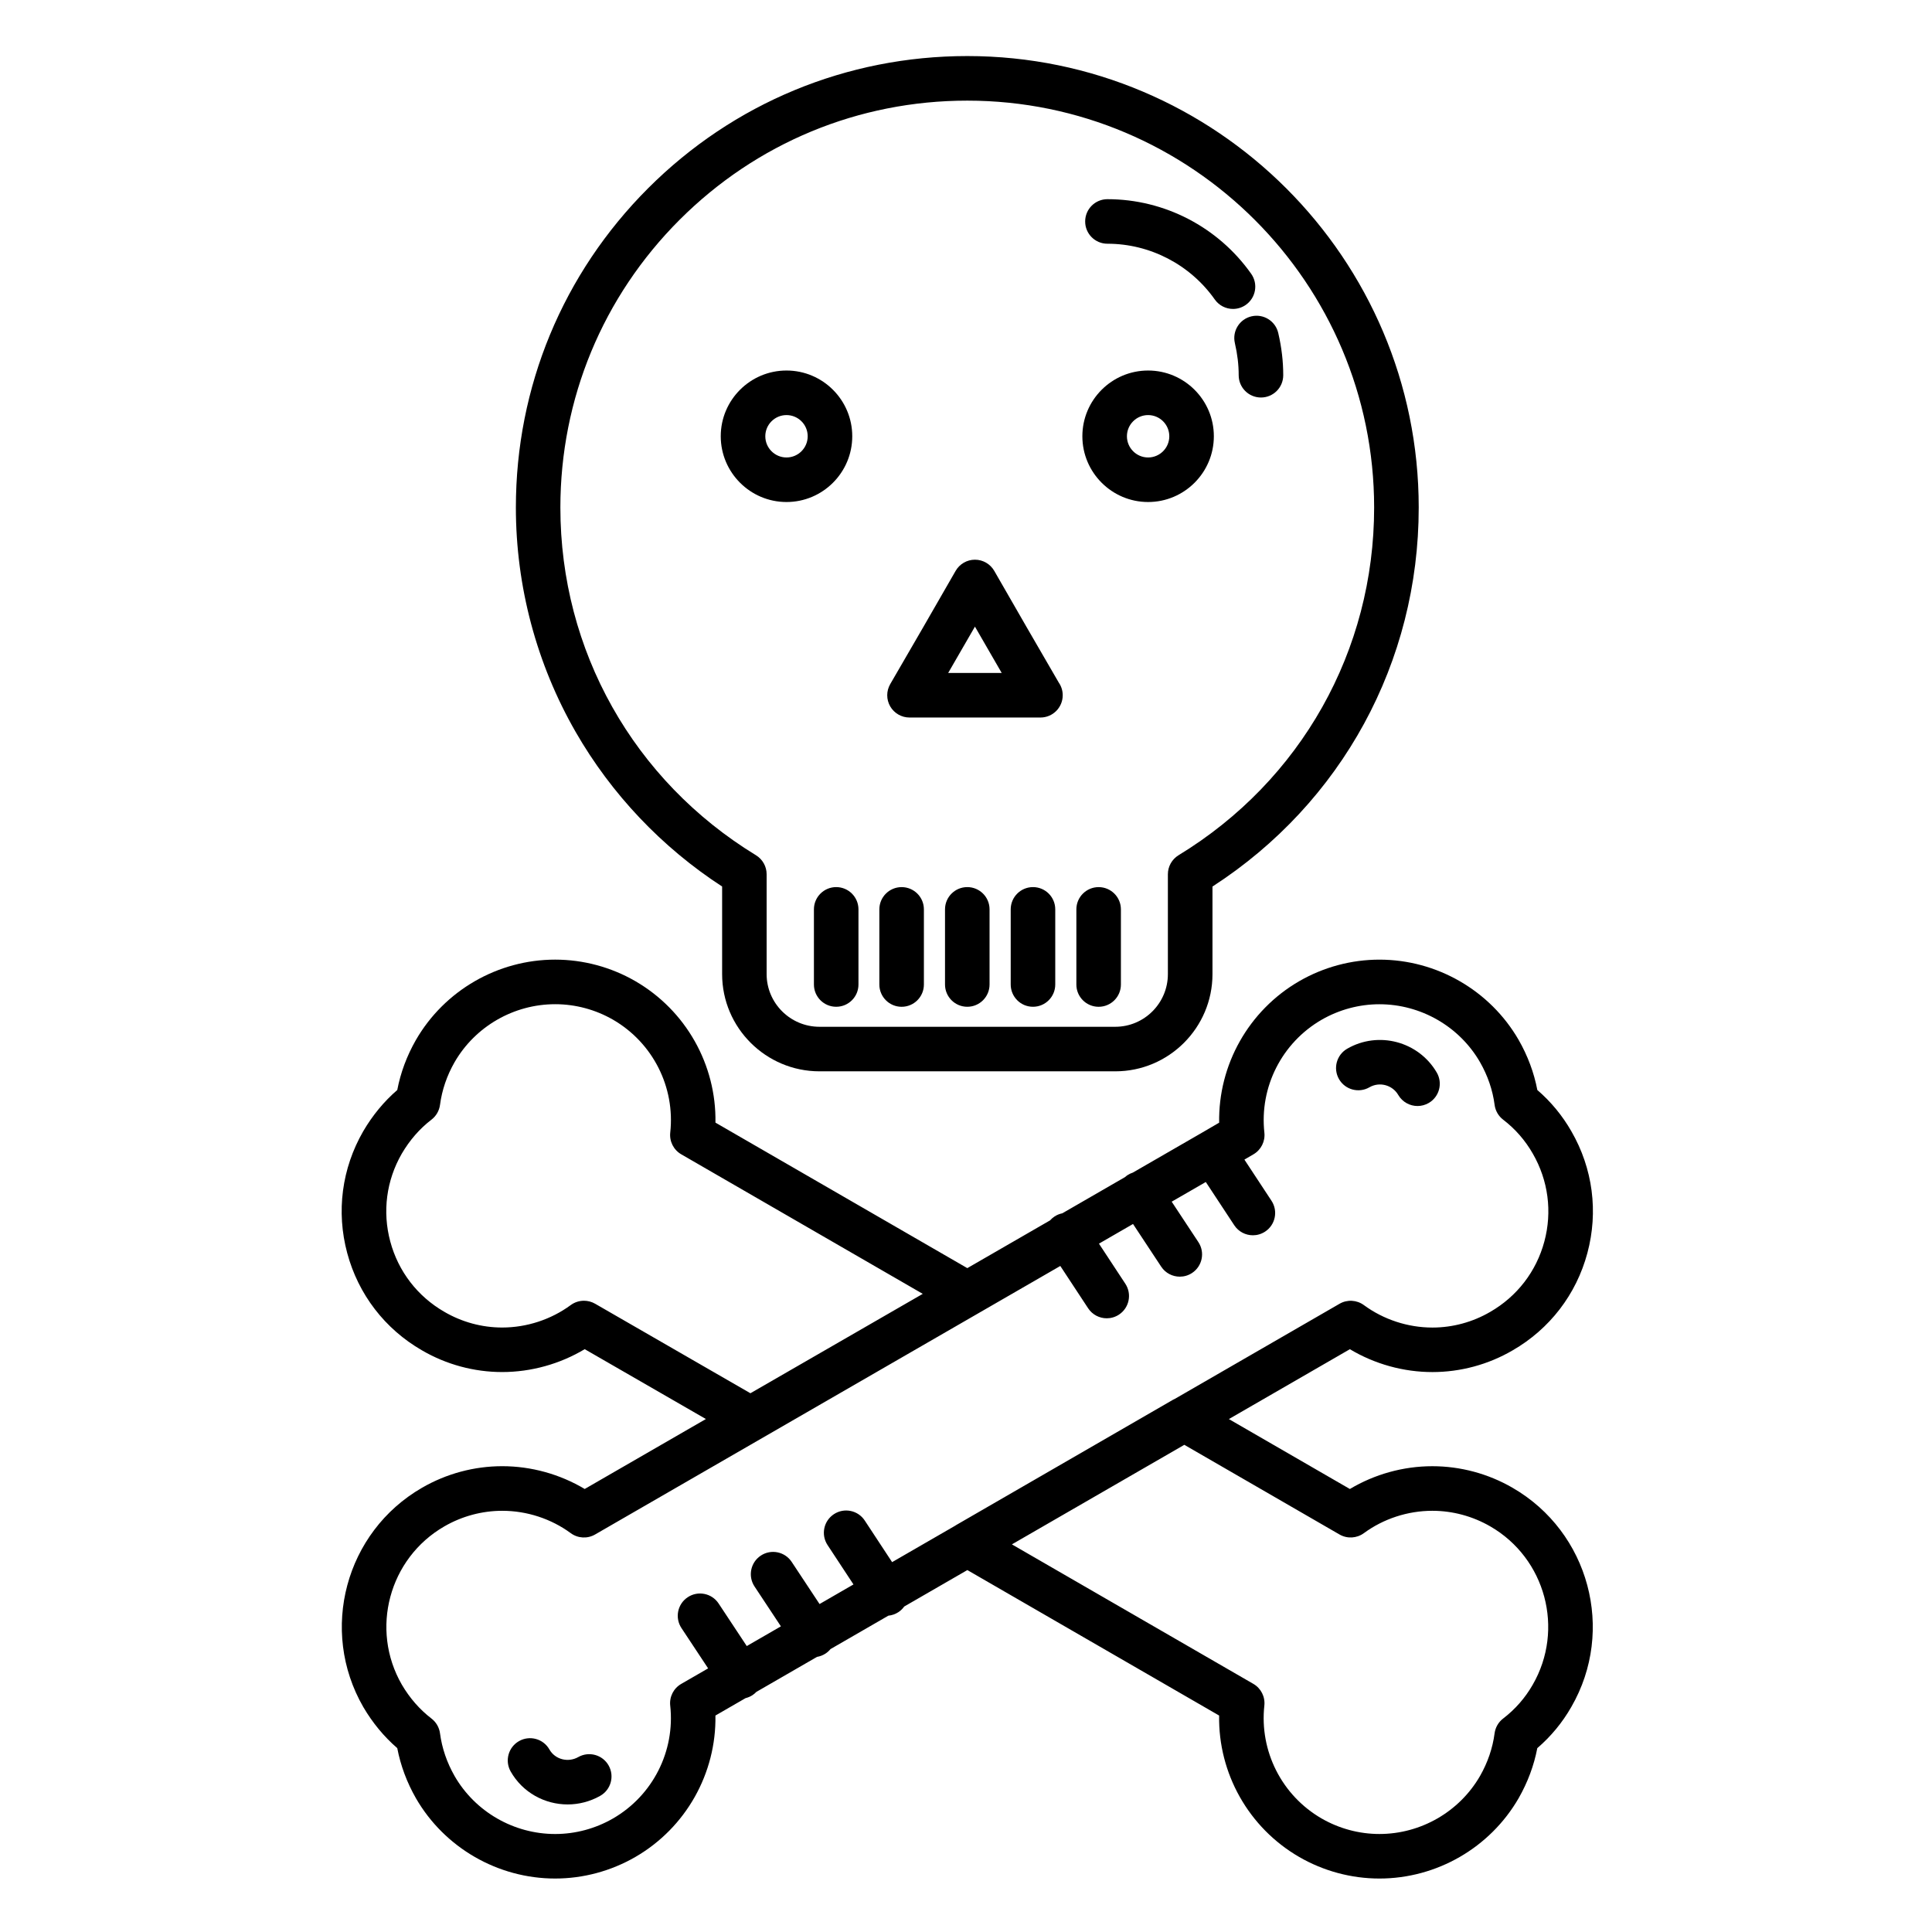 <?xml version="1.0" encoding="UTF-8"?>
<!-- Uploaded to: SVG Repo, www.svgrepo.com, Generator: SVG Repo Mixer Tools -->
<svg fill="#000000" width="800px" height="800px" version="1.1" viewBox="144 144 512 512" xmlns="http://www.w3.org/2000/svg">
 <g>
  <path d="m335.37 378.94v23.207c0 14.207 11.582 25.766 25.816 25.766h78.375c14.203 0 25.758-11.559 25.758-25.766v-23.203c34.293-22.191 54.656-59.492 54.656-100.45 0-65.969-53.668-119.64-119.63-119.64-31.957 0-61.996 12.445-84.594 35.039-22.594 22.598-35.039 52.641-35.039 84.598 0 20.887 5.481 41.457 15.844 59.484 9.48 16.492 22.859 30.594 38.816 40.961zm-11.27-176.69c20.367-20.367 47.441-31.582 76.242-31.582 59.453 0 107.82 48.371 107.82 107.83 0 37.918-19.375 72.367-51.828 92.145-1.758 1.07-2.832 2.984-2.832 5.043v26.465c0 7.695-6.258 13.957-13.949 13.957h-78.375c-7.727 0-14.012-6.262-14.012-13.957v-26.465c0-2.059-1.07-3.965-2.828-5.039-32.453-19.816-51.832-54.266-51.832-92.148 0.008-28.801 11.223-55.879 31.59-76.246z"/>
  <path d="m365.6 379.09c-3.262 0-5.902 2.644-5.902 5.902v19.91c0 3.262 2.644 5.902 5.902 5.902 3.262 0 5.902-2.644 5.902-5.902v-19.91c0-3.258-2.641-5.902-5.902-5.902z"/>
  <path d="m382.94 410.81c3.262 0 5.902-2.644 5.902-5.902v-19.91c0-3.262-2.644-5.902-5.902-5.902-3.262 0-5.902 2.644-5.902 5.902v19.91c0 3.258 2.644 5.902 5.902 5.902z"/>
  <path d="m400.34 379.09c-3.262 0-5.902 2.644-5.902 5.902v19.91c0 3.262 2.644 5.902 5.902 5.902 3.262 0 5.902-2.644 5.902-5.902v-19.91c0.004-3.258-2.641-5.902-5.902-5.902z"/>
  <path d="m417.75 379.09c-3.262 0-5.902 2.644-5.902 5.902v19.91c0 3.262 2.644 5.902 5.902 5.902 3.262 0 5.902-2.644 5.902-5.902v-19.91c0.004-3.258-2.641-5.902-5.902-5.902z"/>
  <path d="m435.15 410.81c3.262 0 5.902-2.644 5.902-5.902v-19.91c0-3.262-2.644-5.902-5.902-5.902-3.262 0-5.902 2.644-5.902 5.902v19.91c-0.004 3.258 2.641 5.902 5.902 5.902z"/>
  <path d="m544.85 538.28c-6.469-3.742-13.824-5.719-21.27-5.719-7.676 0-15.301 2.125-21.848 6.039l-32.066-18.531 32.066-18.516c6.566 3.93 14.199 6.062 21.875 6.059 7.453 0 14.805-1.992 21.242-5.742 9.844-5.676 16.883-14.836 19.824-25.801 2.941-10.961 1.438-22.418-4.227-32.238-2.379-4.164-5.41-7.844-9.035-10.965-0.879-4.598-2.535-9.047-4.949-13.27-7.574-13.125-21.715-21.281-36.898-21.281-7.426 0-14.766 1.969-21.238 5.699-13.441 7.777-21.492 22.199-21.234 37.508l-4.617 2.691-18.254 10.535c-0.488 0.16-0.965 0.383-1.414 0.676-0.242 0.16-0.465 0.34-0.676 0.527l-16.605 9.586c-0.719 0.145-1.422 0.422-2.074 0.852-0.445 0.293-0.832 0.641-1.172 1.023l-21.93 12.656-66.746-38.562c0.254-15.301-7.797-29.719-21.246-37.5-6.461-3.727-13.801-5.695-21.23-5.695-15.188 0-29.324 8.156-36.91 21.301-2.398 4.199-4.055 8.645-4.938 13.254-3.527 3.047-6.551 6.711-9.023 10.934-5.676 9.844-7.184 21.301-4.242 32.262 2.941 10.961 9.984 20.125 19.801 25.785 6.461 3.766 13.812 5.758 21.266 5.758 7.676 0 15.312-2.133 21.875-6.062l32.113 18.512-32.113 18.539c-6.551-3.914-14.172-6.039-21.852-6.039-7.445 0-14.801 1.977-21.266 5.719-20.305 11.719-27.293 37.766-15.562 58.102 2.457 4.191 5.481 7.848 9 10.891 0.883 4.606 2.539 9.059 4.949 13.281 7.574 13.129 21.715 21.281 36.895 21.281 7.43 0 14.77-1.973 21.238-5.703 13.441-7.773 21.492-22.191 21.238-37.492l7.981-4.609c0.637-0.16 1.262-0.414 1.844-0.797 0.379-0.25 0.715-0.539 1.016-0.855l16.074-9.281c0.789-0.133 1.562-0.422 2.273-0.891 0.504-0.336 0.941-0.734 1.309-1.18l15.332-8.852c0.918-0.094 1.828-0.391 2.652-0.93 0.625-0.41 1.141-0.926 1.551-1.496l16.73-9.66 66.723 38.551c-0.254 15.305 7.797 29.723 21.242 37.496 6.465 3.727 13.805 5.699 21.234 5.699 15.18 0 29.32-8.156 36.906-21.305 2.402-4.211 4.059-8.66 4.938-13.25 3.625-3.117 6.656-6.789 9.023-10.934 11.715-20.293 4.727-46.34-15.574-58.059zm-246.1-49.57c-1.234 0-2.465 0.387-3.5 1.148-5.215 3.836-11.668 5.949-18.164 5.949-5.363 0-10.66-1.434-15.34-4.164-7.109-4.098-12.195-10.715-14.32-18.633-2.125-7.914-1.035-16.191 3.047-23.27 2.106-3.598 4.754-6.633 7.871-9.023 1.242-0.953 2.055-2.359 2.262-3.914 0.52-3.934 1.82-7.742 3.856-11.305 5.473-9.484 15.691-15.375 26.672-15.375 5.359 0 10.66 1.422 15.324 4.109 10.535 6.098 16.488 17.84 15.164 29.914-0.254 2.328 0.887 4.586 2.914 5.758l64.004 36.98-45.672 26.34-41.168-23.73c-0.918-0.523-1.934-0.785-2.949-0.785zm22.867 107.29c1.324 12.078-4.625 23.82-15.156 29.91-4.672 2.695-9.973 4.121-15.332 4.121-10.977 0-21.195-5.891-26.652-15.352-2.047-3.59-3.352-7.402-3.871-11.332-0.203-1.555-1.02-2.961-2.262-3.914-3.117-2.391-5.766-5.426-7.852-8.984-8.457-14.66-3.406-33.477 11.262-41.941 4.676-2.703 9.988-4.133 15.359-4.133 6.504 0 12.945 2.106 18.141 5.926 1.887 1.387 4.418 1.531 6.449 0.355l123.29-71.164 7.371 11.207c1.133 1.723 3.016 2.66 4.938 2.66 1.113 0 2.238-0.316 3.238-0.973 2.723-1.793 3.481-5.453 1.688-8.18l-6.992-10.629 9.027-5.211 7.465 11.309c1.133 1.719 3.016 2.652 4.934 2.652 1.117 0 2.246-0.316 3.25-0.977 2.723-1.797 3.469-5.461 1.672-8.18l-7.074-10.715 9.039-5.215 7.543 11.461c1.133 1.723 3.016 2.66 4.938 2.66 1.113 0 2.238-0.316 3.238-0.973 2.727-1.793 3.481-5.453 1.688-8.18l-7.176-10.906 2.398-1.398c2.016-1.176 3.148-3.426 2.894-5.742-1.324-12.074 4.629-23.816 15.156-29.91 4.672-2.691 9.973-4.117 15.332-4.117 10.98 0 21.199 5.891 26.66 15.352 2.051 3.594 3.356 7.402 3.867 11.32 0.203 1.555 1.02 2.965 2.266 3.918 3.207 2.457 5.844 5.477 7.852 8.992 4.102 7.109 5.188 15.387 3.062 23.301s-7.211 14.531-14.344 18.645c-4.656 2.715-9.953 4.152-15.316 4.152-6.496 0-12.949-2.113-18.164-5.949-1.887-1.387-4.418-1.531-6.449-0.355l-43.602 25.176c-0.176 0.078-0.352 0.16-0.523 0.258l-57.477 33.211c-0.082 0.047-0.156 0.105-0.234 0.156l-16.742 9.668-7.246-11.02c-1.793-2.727-5.453-3.481-8.176-1.691-2.727 1.793-3.481 5.453-1.688 8.18l6.871 10.445-8.988 5.191-7.387-11.168c-1.801-2.723-5.465-3.465-8.18-1.668-2.719 1.797-3.465 5.461-1.668 8.18l6.992 10.57-9.047 5.223-7.461-11.281c-1.797-2.723-5.461-3.465-8.18-1.664-2.719 1.797-3.465 5.461-1.664 8.18l7.066 10.68-7.117 4.109c-2.039 1.164-3.184 3.426-2.93 5.754zm228.57-5.531c-1.996 3.488-4.633 6.504-7.84 8.961-1.246 0.953-2.059 2.363-2.266 3.922-0.512 3.914-1.816 7.727-3.856 11.301-5.473 9.484-15.691 15.375-26.668 15.375-5.359 0-10.66-1.426-15.328-4.117-10.535-6.094-16.484-17.836-15.164-29.914 0.254-2.328-0.887-4.582-2.914-5.754l-63.988-36.969 45.695-26.383 41.129 23.766c2.031 1.172 4.562 1.031 6.453-0.355 5.195-3.82 11.641-5.926 18.141-5.926 5.371 0 10.684 1.43 15.363 4.137 14.66 8.461 19.711 27.273 11.242 41.957z"/>
  <path d="m506.92 432.14c2.652-1.535 6.078-0.625 7.633 2.035 1.098 1.879 3.074 2.93 5.106 2.93 1.012 0 2.035-0.262 2.973-0.805 2.816-1.645 3.766-5.258 2.121-8.074-4.82-8.254-15.465-11.082-23.738-6.301-2.82 1.633-3.789 5.242-2.156 8.066 1.629 2.816 5.242 3.781 8.062 2.148z"/>
  <path d="m297.25 609.64c-2.719 1.535-6.144 0.637-7.644-2.004-1.605-2.84-5.211-3.836-8.047-2.231-2.836 1.605-3.836 5.207-2.231 8.047 3.172 5.598 9.043 8.742 15.102 8.742 2.926 0 5.898-0.734 8.629-2.277 2.836-1.605 3.84-5.207 2.234-8.047-1.602-2.836-5.203-3.836-8.043-2.231z"/>
  <path d="m352.43 277.04c9.609 0 17.426-7.816 17.426-17.43 0-9.605-7.816-17.418-17.426-17.418s-17.426 7.812-17.426 17.418c0.004 9.609 7.82 17.43 17.426 17.43zm0-23.039c3.098 0 5.617 2.519 5.617 5.613 0 3.098-2.519 5.621-5.617 5.621-3.098 0-5.617-2.523-5.617-5.621 0-3.098 2.519-5.613 5.617-5.613z"/>
  <path d="m448.26 277.04c9.609 0 17.422-7.816 17.422-17.43 0-9.605-7.816-17.418-17.422-17.418s-17.422 7.812-17.422 17.418c0 9.609 7.816 17.43 17.422 17.43zm0-23.039c3.094 0 5.617 2.519 5.617 5.613 0 3.098-2.519 5.621-5.617 5.621-3.094 0-5.613-2.523-5.613-5.621 0-3.098 2.519-5.613 5.613-5.613z"/>
  <path d="m385.03 334.15h34.68 0.02c3.262 0 5.902-2.644 5.902-5.902 0-1.242-0.383-2.394-1.039-3.344l-8.469-14.609-8.637-15.012c-1.055-1.832-3.004-2.957-5.117-2.957-2.113 0-4.062 1.129-5.117 2.957l-8.629 14.996-8.703 15.012c-1.059 1.828-1.062 4.078-0.008 5.91 1.055 1.82 3.004 2.949 5.117 2.949zm17.34-24.09 7.094 12.281h-14.188z"/>
  <path d="m471.25 234.91c0.684 2.953 1.016 5.746 1.016 8.531 0 3.262 2.644 5.902 5.902 5.902 3.262 0 5.902-2.644 5.902-5.902 0-3.691-0.43-7.352-1.32-11.191-0.734-3.176-3.91-5.156-7.082-4.422-3.176 0.734-5.156 3.906-4.418 7.082z"/>
  <path d="m437.48 208.59c11.281 0 21.918 5.523 28.453 14.781 1.148 1.629 2.977 2.5 4.828 2.5 1.176 0 2.367-0.352 3.402-1.082 2.664-1.879 3.297-5.566 1.418-8.227-8.742-12.383-22.984-19.777-38.098-19.777-3.262 0-5.902 2.644-5.902 5.902-0.008 3.258 2.637 5.902 5.898 5.902z"/>
 </g>
</svg>